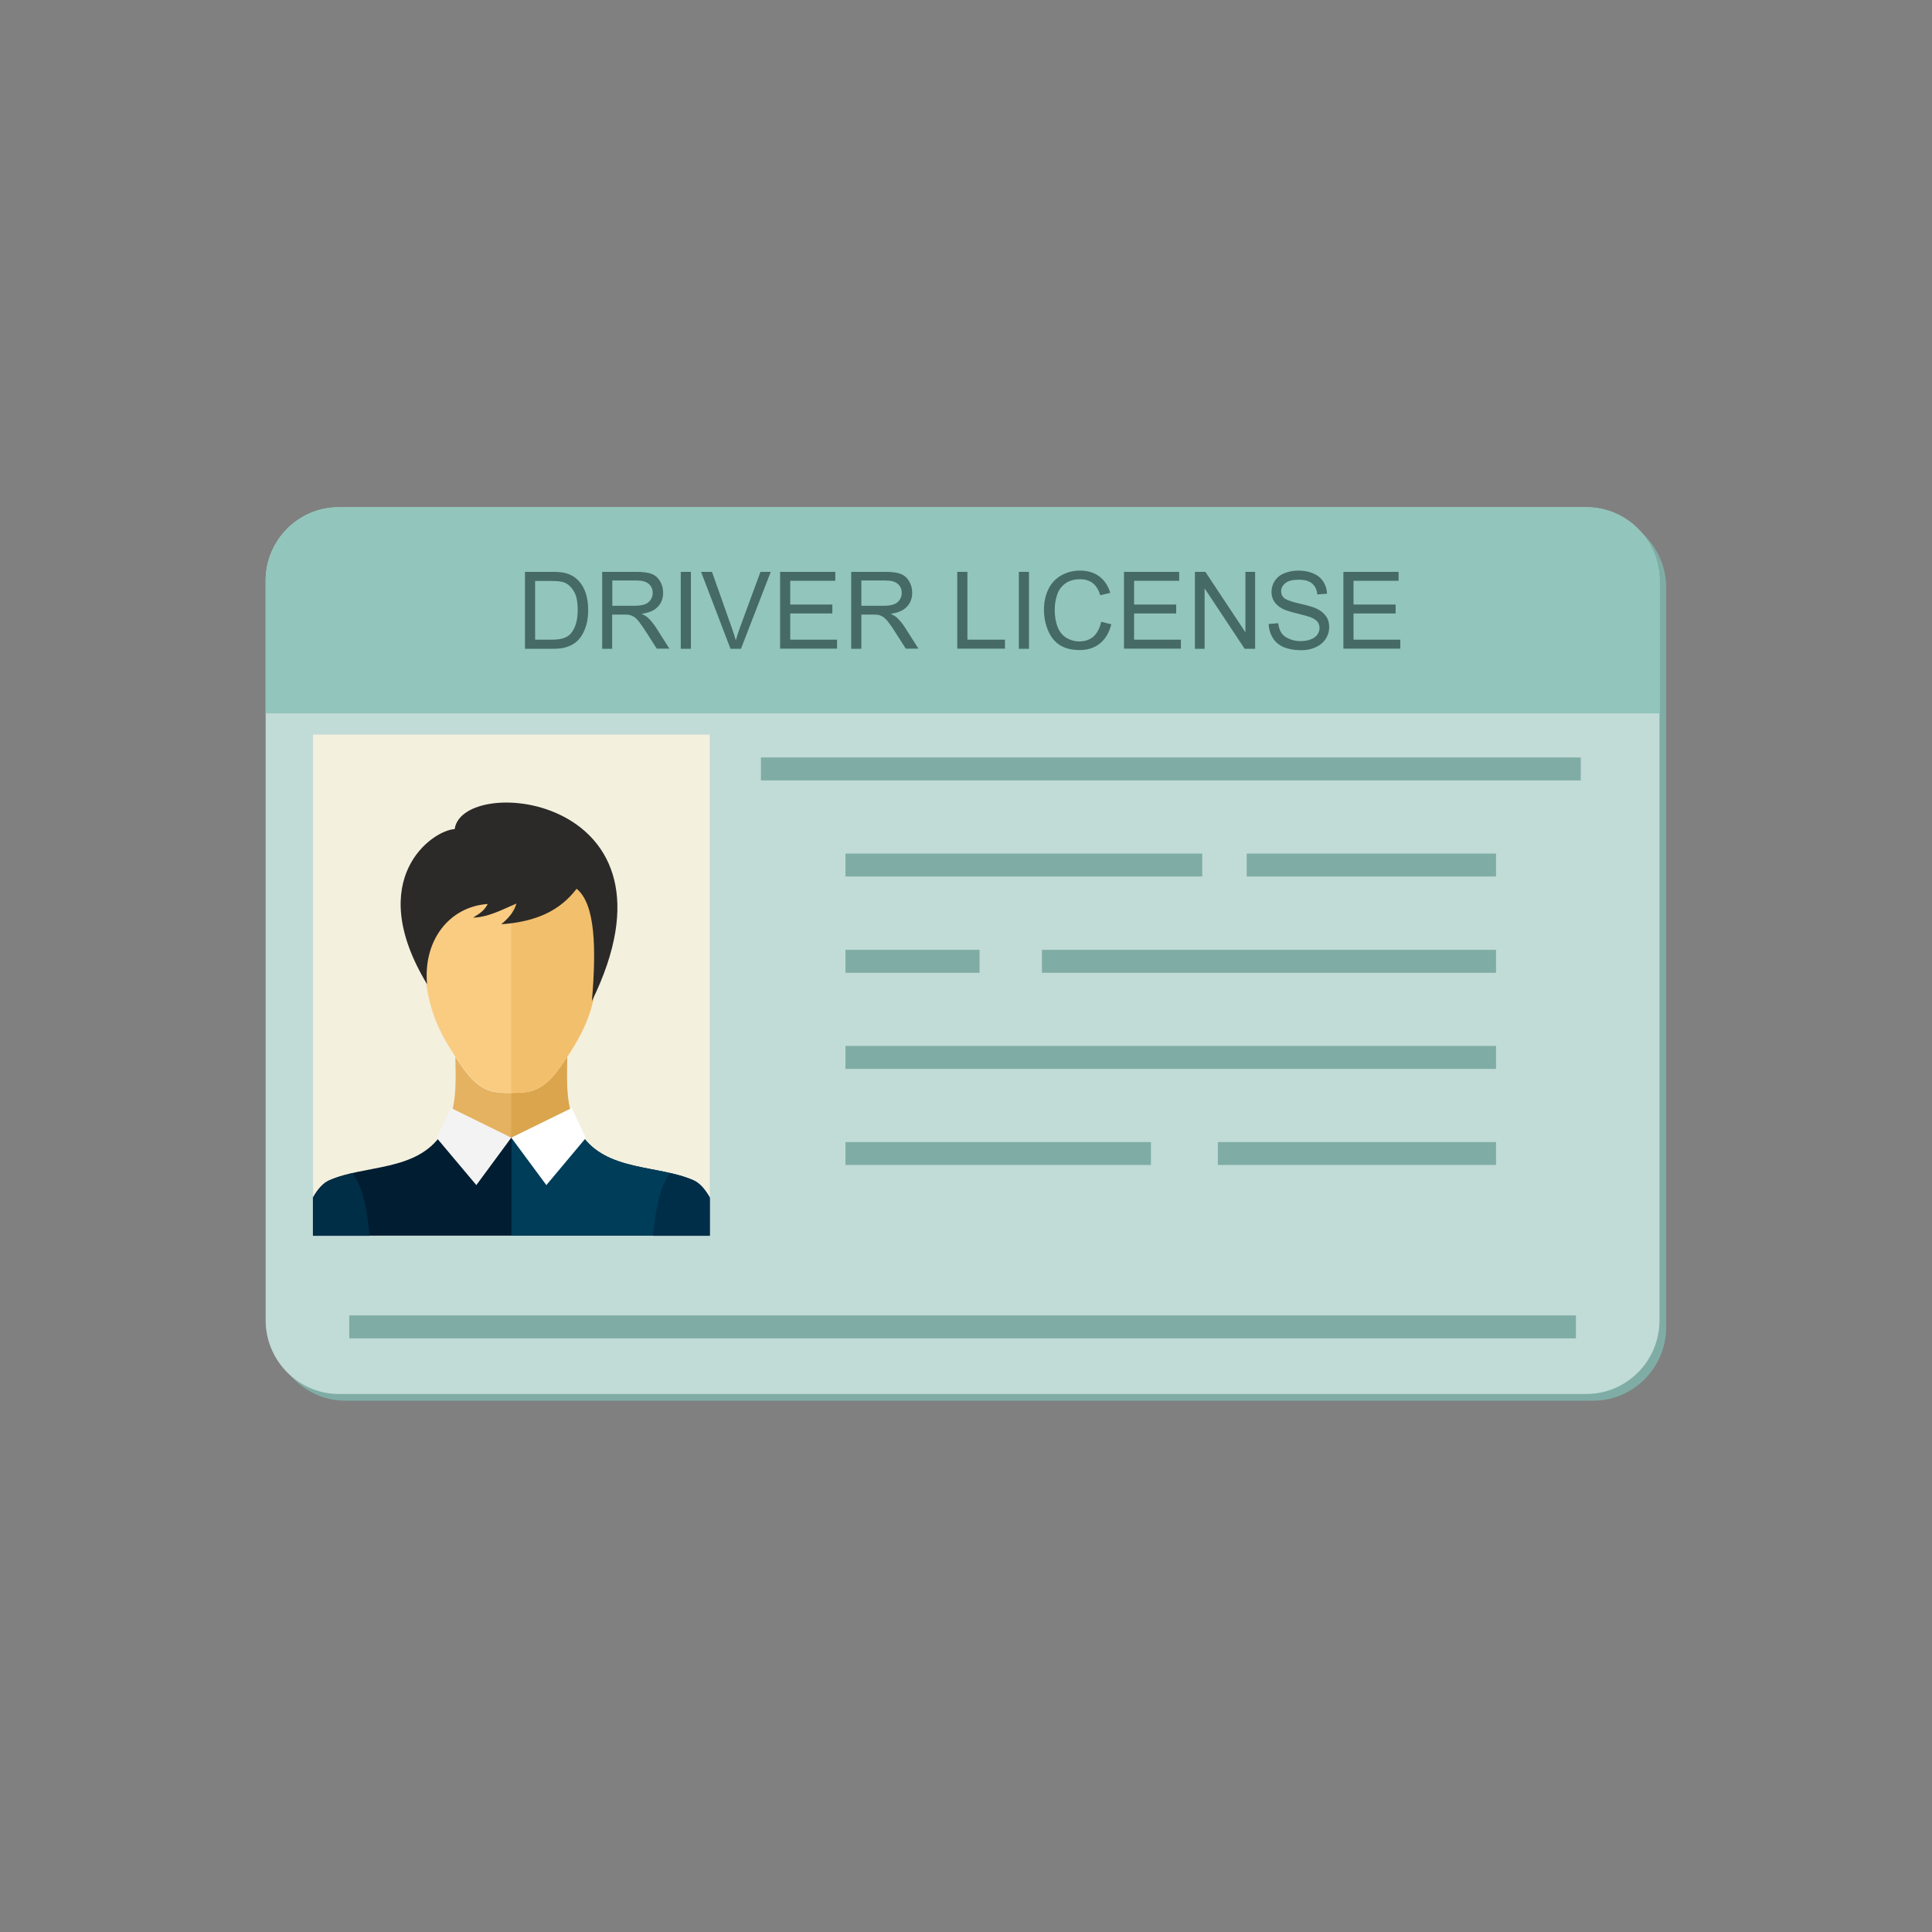 <svg width="80" height="80" viewBox="0 0 80 80" fill="none" xmlns="http://www.w3.org/2000/svg">
<rect x="0" y="0" width="80" height="80" fill="#808080" stroke="none"/>
<g clip-path="url(#clip0_3115_15363)">
<path fill-rule="evenodd" clip-rule="evenodd" d="M14.299 58H65.971C67.637 58 68.993 56.628 68.993 54.957V24.329C68.993 22.652 67.631 21.286 65.971 21.286H14.299C12.64 21.28 11.277 22.652 11.277 24.323V54.95C11.277 56.628 12.64 58 14.299 58Z" fill="#7FADA5"/>
<path fill-rule="evenodd" clip-rule="evenodd" d="M14.022 57.721H65.694C67.36 57.721 68.716 56.348 68.716 54.677V24.05C68.716 22.372 67.353 21.007 65.694 21.007H14.022C12.363 21 11 22.372 11 24.043V54.671C11 56.348 12.363 57.721 14.022 57.721Z" fill="#C1DBD7"/>
<path fill-rule="evenodd" clip-rule="evenodd" d="M68.722 29.544V24.043C68.722 22.366 67.36 21 65.7 21H14.022C12.363 21 11 22.372 11 24.043V29.538H68.722V29.544Z" fill="#92C5BB"/>
<path d="M29.391 30.416H12.964V51.166H29.391V30.416Z" fill="#F3F0DE"/>
<path fill-rule="evenodd" clip-rule="evenodd" d="M18.523 46.562L21.177 47.115L23.812 46.53C23.457 45.749 23.47 44.917 23.483 44.039C23.483 43.948 23.489 43.851 23.489 43.76C23.399 43.896 23.302 44.033 23.205 44.182C22.863 44.67 22.462 45.099 21.868 45.216C21.707 45.249 21.436 45.262 21.171 45.262C20.906 45.262 20.635 45.249 20.473 45.216C19.886 45.106 19.479 44.67 19.137 44.182C19.033 44.039 18.943 43.896 18.853 43.76C18.859 43.851 18.859 43.942 18.859 44.039C18.878 44.923 18.891 45.769 18.523 46.562Z" fill="#E5B262"/>
<path fill-rule="evenodd" clip-rule="evenodd" d="M21.868 45.209C21.707 45.242 21.436 45.255 21.171 45.255V47.108L23.805 46.523C23.45 45.743 23.463 44.91 23.476 44.032C23.476 43.941 23.483 43.844 23.483 43.753C23.392 43.889 23.295 44.026 23.198 44.176C22.869 44.663 22.462 45.099 21.868 45.209Z" fill="#DAA54C"/>
<path fill-rule="evenodd" clip-rule="evenodd" d="M21.171 34.194C19.918 34.194 18.659 34.922 17.904 36.385C17.536 37.094 17.471 38.934 17.549 39.832C17.71 41.756 18.046 42.602 19.143 44.175C19.486 44.663 19.886 45.092 20.48 45.209C20.642 45.242 20.913 45.255 21.178 45.255C21.442 45.255 21.713 45.242 21.875 45.209C22.463 45.099 22.869 44.663 23.212 44.175C24.303 42.608 24.639 41.763 24.807 39.832C24.884 38.934 24.813 37.087 24.451 36.385C23.683 34.929 22.43 34.194 21.171 34.194Z" fill="#FACC81"/>
<path fill-rule="evenodd" clip-rule="evenodd" d="M21.171 34.194V45.248C21.436 45.248 21.707 45.235 21.869 45.203C22.456 45.092 22.863 44.657 23.205 44.169C23.308 44.026 23.399 43.883 23.489 43.746C24.355 42.433 24.645 41.574 24.794 39.825C24.871 38.928 24.8 37.081 24.439 36.379C23.683 34.929 22.43 34.194 21.171 34.194Z" fill="#F2BF6D"/>
<path fill-rule="evenodd" clip-rule="evenodd" d="M20.196 37.432C18.607 37.543 17.516 38.934 17.684 40.755C15.036 36.379 17.91 34.376 18.827 34.331C19.15 32.003 28.687 32.932 24.509 41.451C24.697 39.253 24.651 37.426 23.876 36.802C23.192 37.699 22.223 38.167 20.758 38.271C21.177 37.92 21.313 37.66 21.384 37.413C20.9 37.614 20.254 37.979 19.589 37.998C19.924 37.797 20.067 37.673 20.196 37.432Z" fill="#2B2A28"/>
<path fill-rule="evenodd" clip-rule="evenodd" d="M21.171 47.108L18.517 46.556C18.452 46.692 18.381 46.822 18.291 46.952C17.245 48.526 15.101 48.22 13.622 48.877C13.364 48.994 13.144 49.254 12.957 49.586V51.166H29.385V49.586C29.197 49.254 28.978 48.994 28.719 48.877C27.234 48.22 25.097 48.526 24.051 46.952C23.954 46.809 23.876 46.666 23.812 46.523L21.171 47.108Z" fill="#001D31"/>
<path fill-rule="evenodd" clip-rule="evenodd" d="M14.591 48.578C14.933 49.046 15.166 49.683 15.301 51.172H12.964V49.592C13.151 49.261 13.37 49.001 13.629 48.883C13.926 48.747 14.255 48.656 14.591 48.578Z" fill="#002E47"/>
<path fill-rule="evenodd" clip-rule="evenodd" d="M23.812 46.523L21.178 47.108V51.166H29.392V49.586C29.204 49.254 28.985 48.994 28.726 48.877C27.241 48.22 25.104 48.526 24.058 46.952C23.954 46.816 23.877 46.672 23.812 46.523Z" fill="#003D59"/>
<path fill-rule="evenodd" clip-rule="evenodd" d="M27.751 48.578C27.409 49.046 27.177 49.683 27.041 51.172H29.385V49.592C29.198 49.26 28.978 49 28.72 48.883C28.423 48.747 28.094 48.656 27.751 48.578Z" fill="#002E48"/>
<path fill-rule="evenodd" clip-rule="evenodd" d="M21.171 47.108L23.677 45.879L24.258 47.121L22.624 49.072L21.171 47.108Z" fill="white"/>
<path fill-rule="evenodd" clip-rule="evenodd" d="M21.171 47.108L18.672 45.879L18.084 47.121L19.724 49.072L21.171 47.108Z" fill="#F4F3F3"/>
<path d="M65.455 31.365H31.509V32.315H65.455V31.365Z" fill="#7FADA5"/>
<path fill-rule="evenodd" clip-rule="evenodd" d="M35.008 35.345H49.782V36.294H35.008V35.345ZM51.623 35.345H61.948V36.294H51.623V35.345Z" fill="#7FADA5"/>
<path fill-rule="evenodd" clip-rule="evenodd" d="M35.008 39.331H40.561V40.28H35.008V39.331ZM43.144 39.331H61.948V40.28H43.144V39.331Z" fill="#7FADA5"/>
<path d="M61.948 43.31H35.008V44.26H61.948V43.31Z" fill="#7FADA5"/>
<path fill-rule="evenodd" clip-rule="evenodd" d="M35.008 47.29H47.658V48.239H35.008V47.29ZM50.428 47.29H61.948V48.239H50.428V47.29Z" fill="#7FADA5"/>
<path d="M65.255 54.469H14.461V55.418H65.255V54.469Z" fill="#7FADA5"/>
<path fill-rule="evenodd" clip-rule="evenodd" d="M21.738 26.865V23.679H22.83C23.075 23.679 23.262 23.692 23.391 23.724C23.572 23.77 23.727 23.841 23.856 23.952C24.024 24.095 24.147 24.277 24.231 24.498C24.315 24.719 24.354 24.973 24.354 25.259C24.354 25.5 24.328 25.714 24.27 25.903C24.211 26.091 24.14 26.247 24.056 26.365C23.966 26.488 23.869 26.586 23.766 26.651C23.663 26.722 23.533 26.774 23.391 26.813C23.243 26.852 23.075 26.865 22.881 26.865H21.738ZM22.158 26.488H22.83C23.036 26.488 23.204 26.469 23.32 26.43C23.437 26.391 23.533 26.339 23.605 26.267C23.701 26.169 23.779 26.033 23.837 25.864C23.895 25.695 23.921 25.493 23.921 25.246C23.921 24.915 23.869 24.654 23.759 24.479C23.65 24.297 23.52 24.18 23.366 24.121C23.256 24.076 23.075 24.056 22.823 24.056H22.158V26.488ZM24.935 26.865V23.679H26.336C26.62 23.679 26.833 23.705 26.982 23.764C27.13 23.822 27.246 23.92 27.33 24.069C27.421 24.212 27.459 24.375 27.459 24.55C27.459 24.778 27.389 24.966 27.24 25.123C27.098 25.279 26.872 25.376 26.568 25.415C26.678 25.467 26.762 25.519 26.82 25.571C26.943 25.682 27.059 25.825 27.169 25.994L27.718 26.859H27.195L26.775 26.202C26.652 26.007 26.555 25.864 26.471 25.76C26.394 25.656 26.323 25.591 26.258 25.545C26.194 25.506 26.129 25.48 26.065 25.461C26.02 25.454 25.942 25.448 25.832 25.448H25.348V26.865H24.935ZM25.354 25.084H26.252C26.446 25.084 26.594 25.064 26.698 25.025C26.807 24.986 26.885 24.921 26.943 24.836C27.001 24.752 27.027 24.654 27.027 24.55C27.027 24.401 26.975 24.277 26.865 24.18C26.756 24.082 26.588 24.037 26.355 24.037H25.354V25.084ZM28.189 26.865V23.679H28.609V26.865H28.189ZM30.249 26.865L29.029 23.679H29.481L30.301 25.994C30.365 26.183 30.423 26.352 30.469 26.514C30.52 26.339 30.572 26.169 30.637 25.994L31.489 23.679H31.915L30.682 26.865H30.249ZM32.303 26.865V23.679H34.588V24.05H32.722V25.032H34.466V25.402H32.722V26.488H34.66V26.859H32.303V26.865ZM35.247 26.865V23.679H36.648C36.932 23.679 37.145 23.705 37.294 23.764C37.443 23.822 37.559 23.92 37.643 24.069C37.733 24.212 37.772 24.375 37.772 24.55C37.772 24.778 37.701 24.966 37.552 25.123C37.41 25.279 37.184 25.376 36.881 25.415C36.991 25.467 37.075 25.519 37.133 25.571C37.255 25.682 37.371 25.825 37.481 25.994L38.03 26.859H37.507L37.087 26.202C36.965 26.007 36.868 25.864 36.784 25.76C36.706 25.656 36.635 25.591 36.571 25.545C36.506 25.506 36.448 25.48 36.377 25.461C36.332 25.454 36.254 25.448 36.145 25.448H35.667V26.865H35.247ZM35.667 25.084H36.564C36.758 25.084 36.907 25.064 37.01 25.025C37.12 24.986 37.197 24.921 37.255 24.836C37.313 24.752 37.339 24.654 37.339 24.55C37.339 24.401 37.288 24.277 37.178 24.18C37.068 24.082 36.9 24.037 36.668 24.037H35.667V25.084ZM39.638 26.865V23.679H40.058V26.488H41.614V26.859H39.638V26.865ZM42.189 26.865V23.679H42.608V26.865H42.189ZM45.598 25.747L46.018 25.851C45.928 26.195 45.773 26.462 45.547 26.644C45.321 26.826 45.043 26.917 44.714 26.917C44.371 26.917 44.094 26.846 43.881 26.709C43.667 26.573 43.506 26.365 43.396 26.105C43.286 25.838 43.228 25.552 43.228 25.253C43.228 24.921 43.293 24.635 43.416 24.388C43.538 24.141 43.719 23.952 43.952 23.822C44.184 23.692 44.436 23.627 44.72 23.627C45.036 23.627 45.301 23.705 45.521 23.868C45.734 24.03 45.889 24.258 45.973 24.55L45.559 24.648C45.489 24.414 45.379 24.245 45.243 24.141C45.101 24.037 44.927 23.985 44.72 23.985C44.475 23.985 44.275 24.043 44.113 24.16C43.952 24.277 43.835 24.433 43.771 24.635C43.706 24.83 43.674 25.038 43.674 25.246C43.674 25.519 43.713 25.753 43.79 25.955C43.868 26.157 43.99 26.306 44.152 26.41C44.32 26.508 44.494 26.56 44.688 26.56C44.92 26.56 45.12 26.495 45.282 26.358C45.43 26.215 45.54 26.013 45.598 25.747ZM46.541 26.865V23.679H48.827V24.05H46.961V25.032H48.704V25.402H46.961V26.488H48.898V26.859H46.541V26.865ZM49.479 26.865V23.679H49.912L51.571 26.183V23.679H51.972V26.865H51.539L49.88 24.362V26.865H49.479ZM52.533 25.838L52.927 25.805C52.947 25.968 52.992 26.098 53.056 26.202C53.127 26.306 53.231 26.391 53.373 26.449C53.515 26.514 53.676 26.547 53.857 26.547C54.019 26.547 54.161 26.521 54.277 26.475C54.4 26.43 54.49 26.358 54.548 26.28C54.606 26.195 54.639 26.105 54.639 26.007C54.639 25.909 54.613 25.818 54.555 25.747C54.496 25.675 54.4 25.61 54.27 25.558C54.187 25.526 53.999 25.474 53.709 25.402C53.418 25.331 53.212 25.266 53.095 25.201C52.947 25.123 52.831 25.018 52.759 24.901C52.682 24.784 52.65 24.648 52.65 24.505C52.65 24.342 52.695 24.193 52.785 24.056C52.876 23.913 53.005 23.809 53.179 23.738C53.353 23.666 53.547 23.627 53.76 23.627C53.993 23.627 54.199 23.666 54.38 23.744C54.561 23.822 54.697 23.933 54.794 24.082C54.89 24.232 54.942 24.394 54.949 24.583L54.548 24.615C54.529 24.414 54.451 24.264 54.329 24.16C54.206 24.056 54.019 24.004 53.78 24.004C53.528 24.004 53.341 24.05 53.224 24.147C53.108 24.238 53.05 24.355 53.05 24.485C53.05 24.602 53.089 24.693 53.173 24.765C53.257 24.836 53.463 24.915 53.806 24.992C54.148 25.07 54.38 25.136 54.503 25.194C54.684 25.279 54.819 25.389 54.91 25.519C55 25.649 55.039 25.799 55.039 25.968C55.039 26.137 54.994 26.299 54.897 26.449C54.8 26.599 54.664 26.716 54.484 26.8C54.303 26.885 54.103 26.924 53.877 26.924C53.592 26.924 53.353 26.878 53.16 26.8C52.966 26.716 52.818 26.592 52.708 26.423C52.598 26.241 52.54 26.052 52.533 25.838ZM55.627 26.865V23.679H57.912V24.05H56.046V25.032H57.79V25.402H56.046V26.488H57.983V26.859H55.627V26.865Z" fill="#466A65"/>
</g>
<defs>
<clipPath id="clip0_3115_15363">
<rect width="58" height="37" fill="white" transform="translate(11 21)"/>
</clipPath>
</defs>
</svg>
